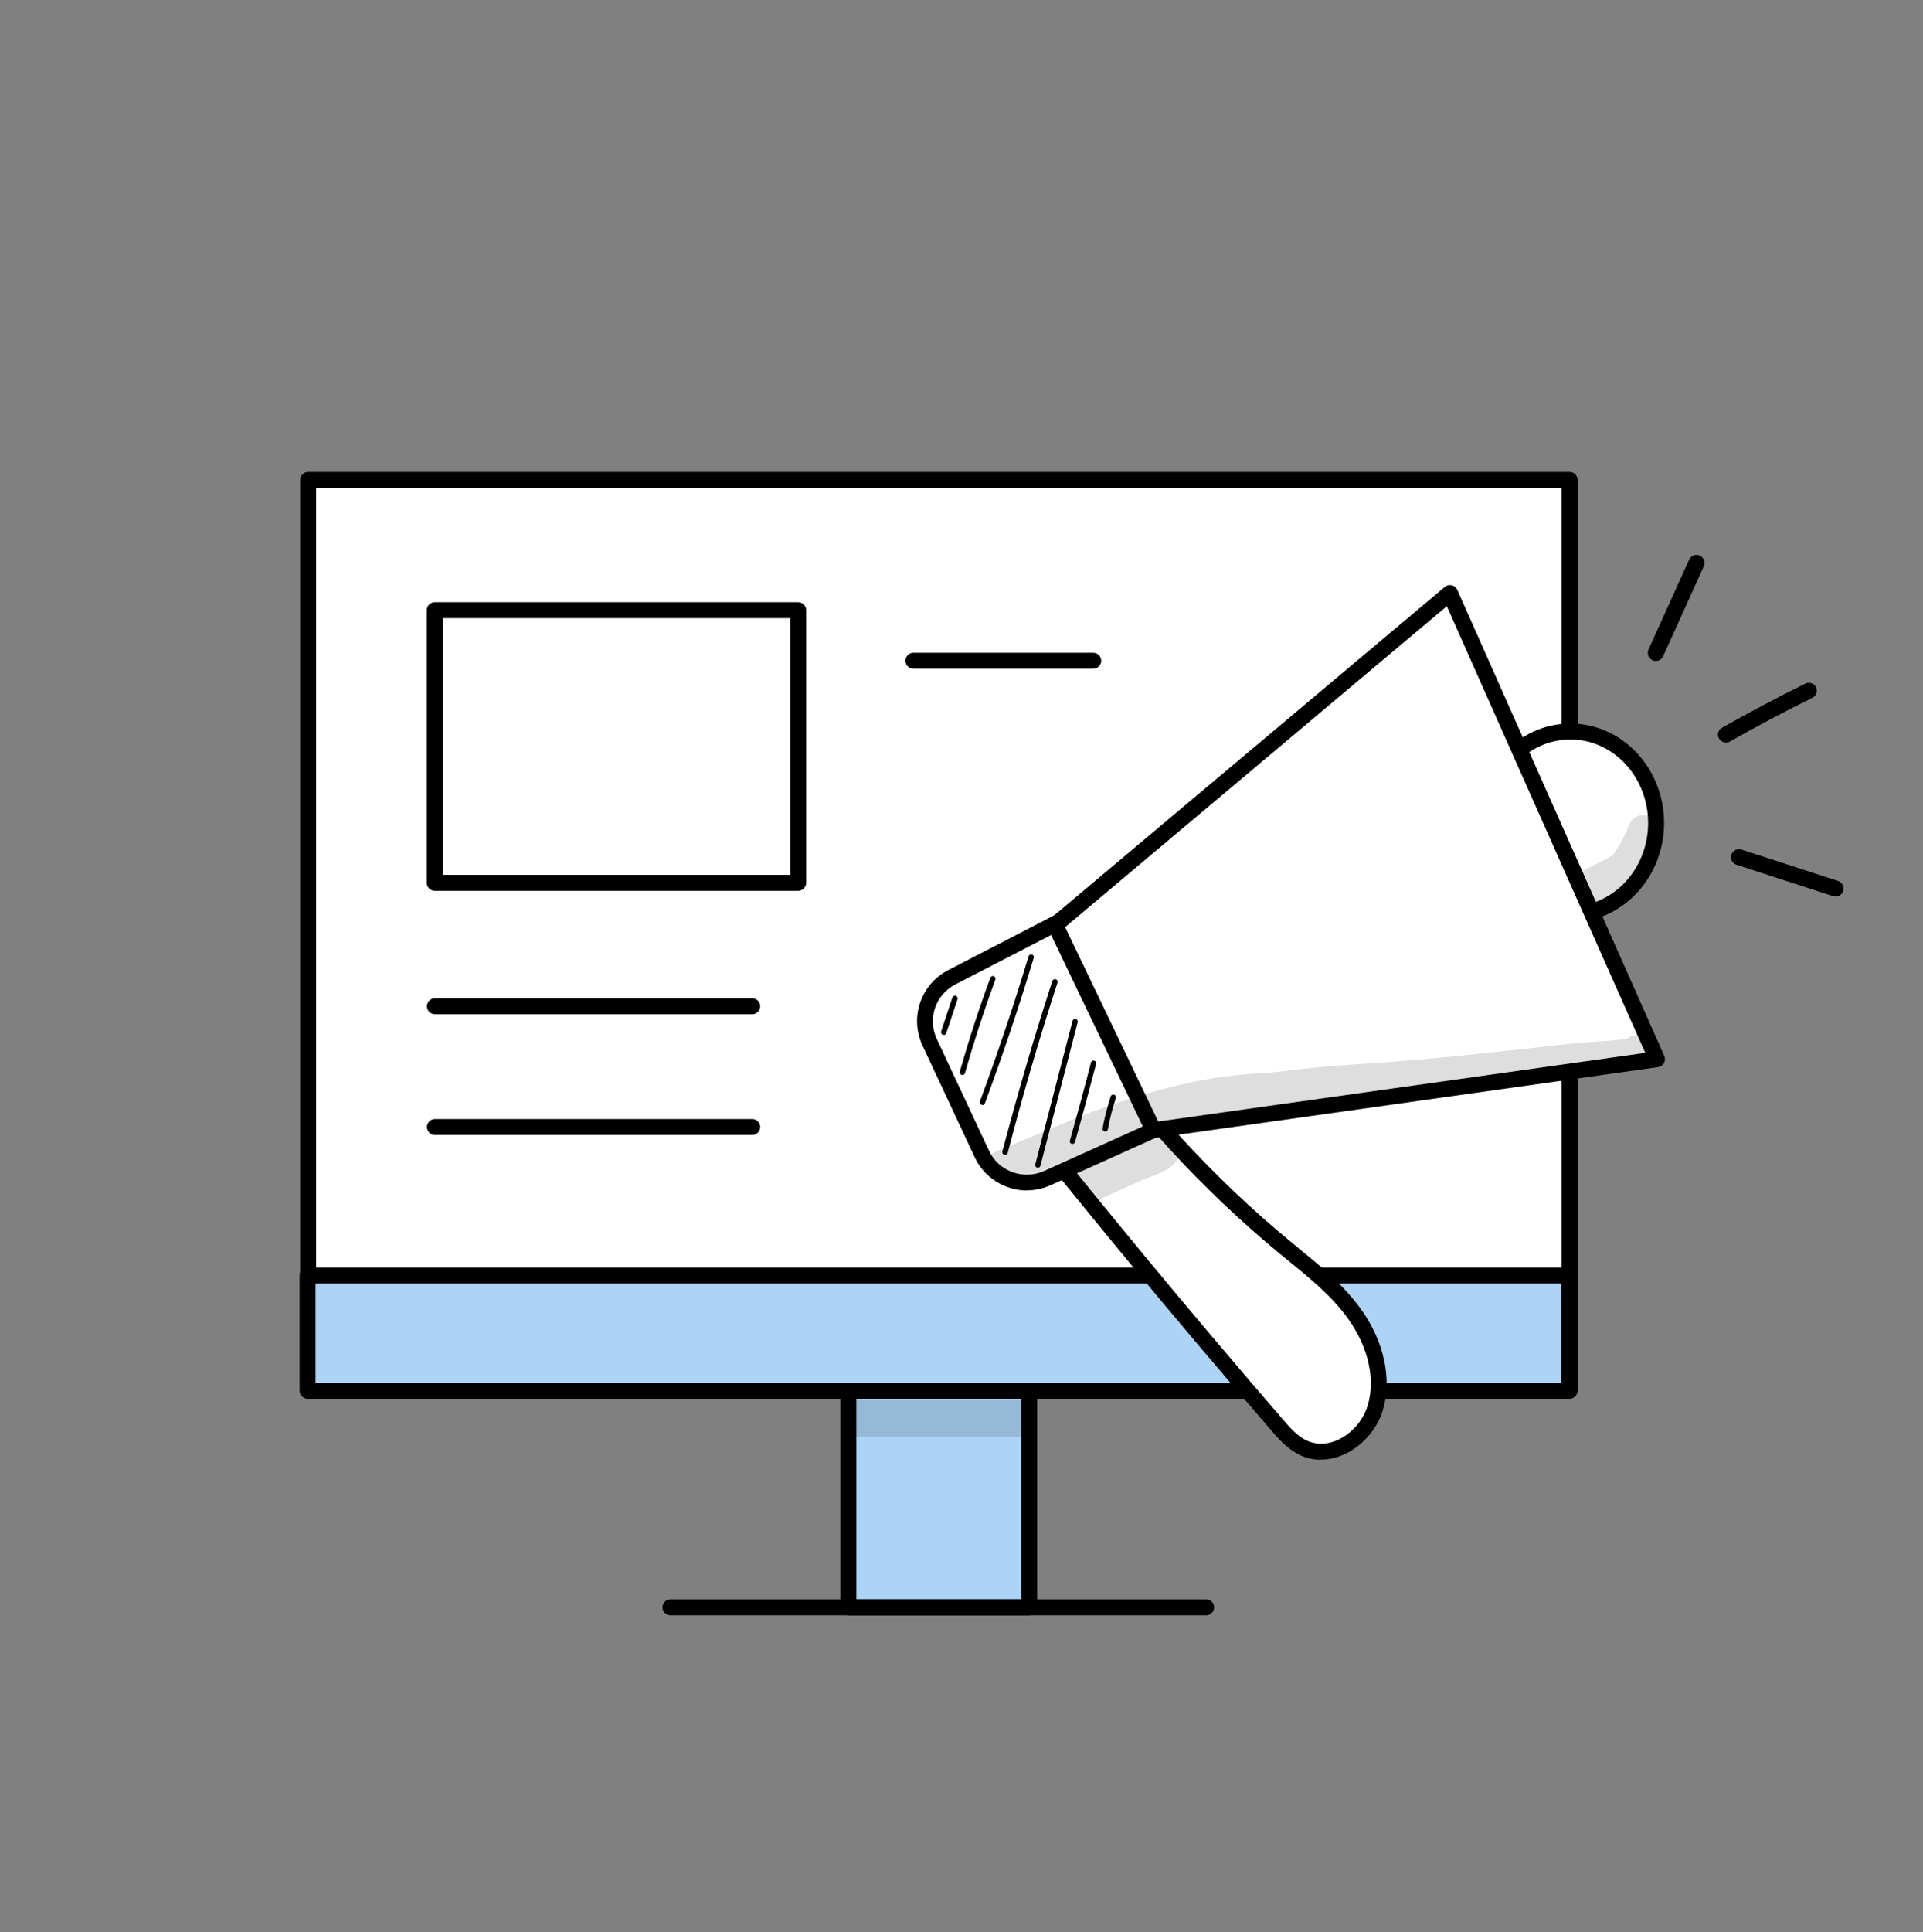 <?xml version="1.0" encoding="UTF-8"?>
<svg id="katman_2" xmlns="http://www.w3.org/2000/svg" viewBox="0 0 101.16 101.61">
  <rect x="0" y="0" width="101.16" height="101.61" fill="#808080" stroke="none"/>
  <defs>
    <style>
      .cls-1 {
        fill: #acd4f7;
      }

      .cls-2 {
        fill: #fff;
      }

      .cls-3 {
        opacity: .13;
      }
    </style>
  </defs>
  <g>
    <g>
      <rect class="cls-1" x="44.63" y="72.09" width="9.51" height="12.44"/>
      <path d="M54.14,84.95h-9.51c-.23,0-.42-.19-.42-.42v-12.44c0-.23.19-.42.42-.42h9.51c.23,0,.42.19.42.42v12.44c0,.23-.19.42-.42.42ZM45.05,84.11h8.67v-11.6h-8.67v11.6Z"/>
    </g>
    <path d="M63.45,84.95h-28.18c-.23,0-.42-.19-.42-.42s.19-.42.42-.42h28.18c.23,0,.42.19.42.42s-.19.42-.42.42Z"/>
    <g>
      <rect class="cls-2" x="16.21" y="25.24" width="66.36" height="47.9"/>
      <path d="M82.57,73.56H16.21c-.23,0-.42-.19-.42-.42V25.24c0-.23.19-.42.42-.42h66.36c.23,0,.42.19.42.42v47.9c0,.23-.19.42-.42.42ZM16.63,72.72h65.52V25.66H16.63v47.06Z"/>
    </g>
    <g>
      <rect class="cls-1" x="16.18" y="67.08" width="66.36" height="6.06"/>
      <path d="M82.54,73.56H16.18c-.23,0-.42-.19-.42-.42v-6.06c0-.23.19-.42.42-.42h66.36c.23,0,.42.19.42.42v6.06c0,.23-.19.42-.42.42ZM16.6,72.72h65.52v-5.22H16.6v5.22Z"/>
    </g>
    <g class="cls-3">
      <rect x="44.63" y="73.6" width="9.51" height="1.97"/>
    </g>
  </g>
  <g>
    <g>
      <ellipse class="cls-2" cx="82.61" cy="43.28" rx="4.51" ry="4.81"/>
      <path d="M82.61,48.51c-2.72,0-4.93-2.35-4.93-5.23s2.21-5.23,4.93-5.23,4.93,2.35,4.93,5.23-2.21,5.23-4.93,5.23ZM82.61,38.89c-2.26,0-4.09,1.97-4.09,4.39s1.83,4.39,4.09,4.39,4.09-1.97,4.09-4.39-1.83-4.39-4.09-4.39Z"/>
    </g>
    <g>
      <path class="cls-2" d="M52.66,57.4c4.71,5.94,9.53,11.76,14.47,17.48.4.47.82.94,1.35,1.22,1.47.77,3.35-.38,3.87-2.04.51-1.66-.07-3.54-1.07-4.94-1-1.4-2.37-2.43-3.67-3.51-4.07-3.35-7.7-7.32-10.75-11.74-.42-.61-.99-1.3-1.67-1.16-.44.09-.74.5-1.01.88-.81,1.17-1.59,2.96-1.51,3.8Z"/>
      <path d="M69.48,76.77c-.42,0-.83-.1-1.2-.3-.61-.32-1.07-.85-1.47-1.32-4.92-5.69-9.79-11.58-14.48-17.49-.05-.06-.08-.14-.09-.23-.09-.99.76-2.88,1.59-4.08.26-.37.64-.93,1.27-1.06,1.04-.21,1.78.87,2.1,1.33,3.04,4.4,6.63,8.33,10.67,11.66.16.13.32.26.48.4,1.16.94,2.35,1.92,3.26,3.19,1.21,1.7,1.63,3.68,1.13,5.31-.32,1.04-1.14,1.94-2.13,2.35-.38.16-.76.23-1.14.23ZM53.08,57.25c4.66,5.87,9.49,11.71,14.37,17.36.35.41.76.88,1.23,1.12.48.25,1.06.26,1.62.03.76-.32,1.39-1.01,1.64-1.82.43-1.38.05-3.08-1.01-4.57-.84-1.18-1.99-2.12-3.11-3.03-.16-.13-.33-.27-.49-.4-4.1-3.38-7.75-7.36-10.83-11.83-.32-.47-.8-1.07-1.24-.98-.27.06-.52.38-.75.71-.77,1.11-1.42,2.67-1.44,3.41Z"/>
    </g>
    <g>
      <path class="cls-2" d="M55.7,48.49l-5.63,2.91c-1.24.64-1.76,2.15-1.16,3.42l2.75,5.88c.6,1.29,2.13,1.86,3.43,1.27l5.94-2.68-5.32-10.79Z"/>
      <path d="M54.03,62.61c-1.14,0-2.24-.65-2.75-1.74l-2.75-5.88c-.69-1.48-.1-3.22,1.35-3.97l5.63-2.91c.1-.05.22-.06.33-.03.11.04.2.11.25.21l5.32,10.79c.05.1.06.22.02.33-.04.11-.12.19-.22.24l-5.94,2.68c-.4.18-.82.27-1.23.27ZM55.51,49.06l-5.25,2.71c-1.05.54-1.48,1.8-.98,2.87l2.75,5.88c.5,1.08,1.79,1.55,2.88,1.07l5.54-2.5-4.94-10.02Z"/>
    </g>
    <g>
      <polygon class="cls-2" points="55.51 48.65 76.27 31.2 87.16 55.71 60.68 59.44 55.51 48.65"/>
      <path d="M60.68,59.86c-.16,0-.31-.09-.38-.24l-5.17-10.79c-.08-.17-.04-.38.11-.51l20.76-17.45c.1-.09.24-.12.37-.09.13.03.24.12.29.24l10.89,24.51c.05.12.05.26-.02.38-.06.12-.18.19-.31.21l-26.48,3.73s-.04,0-.06,0ZM56.03,48.76l4.9,10.22,25.62-3.61-10.44-23.49-20.08,16.88Z"/>
    </g>
    <path d="M87.1,34.76c-.06,0-.12-.01-.17-.04-.21-.1-.31-.35-.21-.56l2.14-4.73c.1-.21.35-.31.56-.21.21.1.31.35.21.56l-2.14,4.73c-.07.16-.22.25-.38.25Z"/>
    <path d="M90.8,39.05c-.15,0-.29-.08-.37-.21-.12-.2-.04-.46.16-.57,1.43-.81,2.91-1.59,4.38-2.32.21-.1.46-.02.56.19.1.21.02.46-.19.56-1.46.72-2.92,1.49-4.34,2.3-.07.04-.14.05-.21.05Z"/>
    <path d="M96.56,47.15s-.09,0-.13-.02l-5.08-1.65c-.22-.07-.34-.31-.27-.53.07-.22.31-.34.53-.27l5.08,1.65c.22.07.34.31.27.53-.06.18-.22.29-.4.29Z"/>
    <path d="M49.64,54.42s-.03,0-.04,0c-.07-.02-.11-.1-.09-.18l.59-1.78c.02-.07.1-.11.18-.09.07.02.11.1.09.18l-.59,1.78c-.02.06-.07.1-.13.1Z"/>
    <path d="M50.63,56.53s-.03,0-.04,0c-.07-.02-.12-.1-.1-.17.47-1.65,1.01-3.32,1.61-4.94.03-.07.11-.11.18-.08.07.03.11.11.08.18-.59,1.61-1.13,3.27-1.6,4.92-.02.06-.07.1-.14.1Z"/>
    <path d="M51.68,58.1s-.03,0-.05,0c-.07-.03-.11-.11-.08-.18.93-2.51,1.79-5.08,2.56-7.63.02-.07.1-.12.18-.09.07.02.12.1.09.18-.77,2.56-1.64,5.13-2.57,7.65-.02.06-.07.09-.13.09Z"/>
    <path d="M52.87,60.73s-.02,0-.04,0c-.07-.02-.12-.1-.1-.17.79-3,1.67-6.02,2.63-8.97.02-.07.1-.11.18-.09.07.02.11.1.09.18-.96,2.95-1.84,5.96-2.62,8.96-.02.06-.07.1-.14.1Z"/>
    <path d="M54.6,61.41s-.02,0-.04,0c-.07-.02-.12-.1-.1-.17l1.96-7.55c.02-.07.1-.12.17-.1.07.02.12.1.1.17l-1.96,7.55c-.02.06-.07.11-.14.11Z"/>
    <path d="M56.42,60.16s-.03,0-.04,0c-.07-.02-.12-.1-.1-.17.38-1.35.76-2.74,1.11-4.11.02-.08.1-.12.17-.1.08.02.12.1.1.17-.36,1.37-.73,2.76-1.11,4.11-.02.06-.07.1-.14.1Z"/>
    <path d="M58.14,59.5s-.02,0-.03,0c-.08-.01-.13-.09-.11-.16.1-.57.25-1.13.43-1.68.02-.07.1-.11.18-.09.07.02.11.1.09.18-.18.53-.32,1.09-.42,1.64-.01.07-.07.12-.14.12Z"/>
    <g class="cls-3">
      <path d="M85.74,54.54c-.09.02-.16.08-.23.14.08-.07.08-.07.02-.04,0,0-.02,0-.03,0-.06.01-.09.02-.12.02-.84.11-1.68.12-2.52.2-3.58.4-7.15.82-10.74,1.06-1.64.09-3.28.24-4.91.45-1.66.11-3.04.24-3.98.44-2.73.47-6.47,1.87-7.26,2.26-1.4.59-1.52.64-2.66,1.1-.47.24-1.08.34-1.41.77-.11.13-.18.27-.21.42.11.06.42.25.46.28.07.04.67.33.48.26.43.16.87.31,1.29.48.34-.14.74-.29,1.19-.45.04-.13.13-.25.23-.32.24-.16.54-.03.69.18l.85,1.21c.07.11.15.21.22.32.05,0,.11-.02.16-.03,1.05-.38,2.29-1.01,2.53-1.1.75-.37,2.15-.62,2.26-1.57-.16-.21-.32-.42-.46-.65-.12-.2-.04-.46.15-.58.15-.1.34-.06.47.04,1.12-.34,2.25-.65,3.39-.9,1.52-.21,3.24-.44,4.14-.53,2.73-.16,5.2-.41,7.33-.65,2.33-.32,6.45-.68,7.64-.91.42-.06.85-.09,1.27-.19-.07.01-.15.02-.22.03.11-.01.22-.03.32-.04.2,0,.39-.06.53-.19.83-.61.04-1.96-.91-1.51Z"/>
    </g>
    <g class="cls-3">
      <path d="M87.3,43.48c-.13-.56-.9-.82-1.34-.44-.23.15-.3.42-.39.67-.19.39-.39.78-.64,1.14,0,0-.02.02-.02.03-.05.12-.46.32-1.1.64-.31.19-.7.29-.95.56.19.3.35.63.5.96.12.28.24.56.35.84.15-.01.29-.05.44-.14,1.05-.52,2.06-1.24,2.6-2.31.28-.6.64-1.26.54-1.93Z"/>
    </g>
  </g>
  <path d="M57.51,35.17h-9.46c-.23,0-.42-.19-.42-.42s.19-.42.42-.42h9.46c.23,0,.42.19.42.42s-.19.42-.42.42Z"/>
  <path d="M39.57,53.34h-16.69c-.23,0-.42-.19-.42-.42s.19-.42.42-.42h16.69c.23,0,.42.19.42.42s-.19.42-.42.42Z"/>
  <path d="M39.57,59.69h-16.69c-.23,0-.42-.19-.42-.42s.19-.42.42-.42h16.69c.23,0,.42.19.42.42s-.19.42-.42.42Z"/>
  <g>
    <rect class="cls-2" x="22.87" y="32.09" width="19.12" height="14.34"/>
    <path d="M41.99,46.85h-19.12c-.23,0-.42-.19-.42-.42v-14.34c0-.23.19-.42.42-.42h19.12c.23,0,.42.19.42.42v14.34c0,.23-.19.42-.42.42ZM23.3,46.01h18.27v-13.5h-18.27v13.5Z"/>
  </g>
</svg>